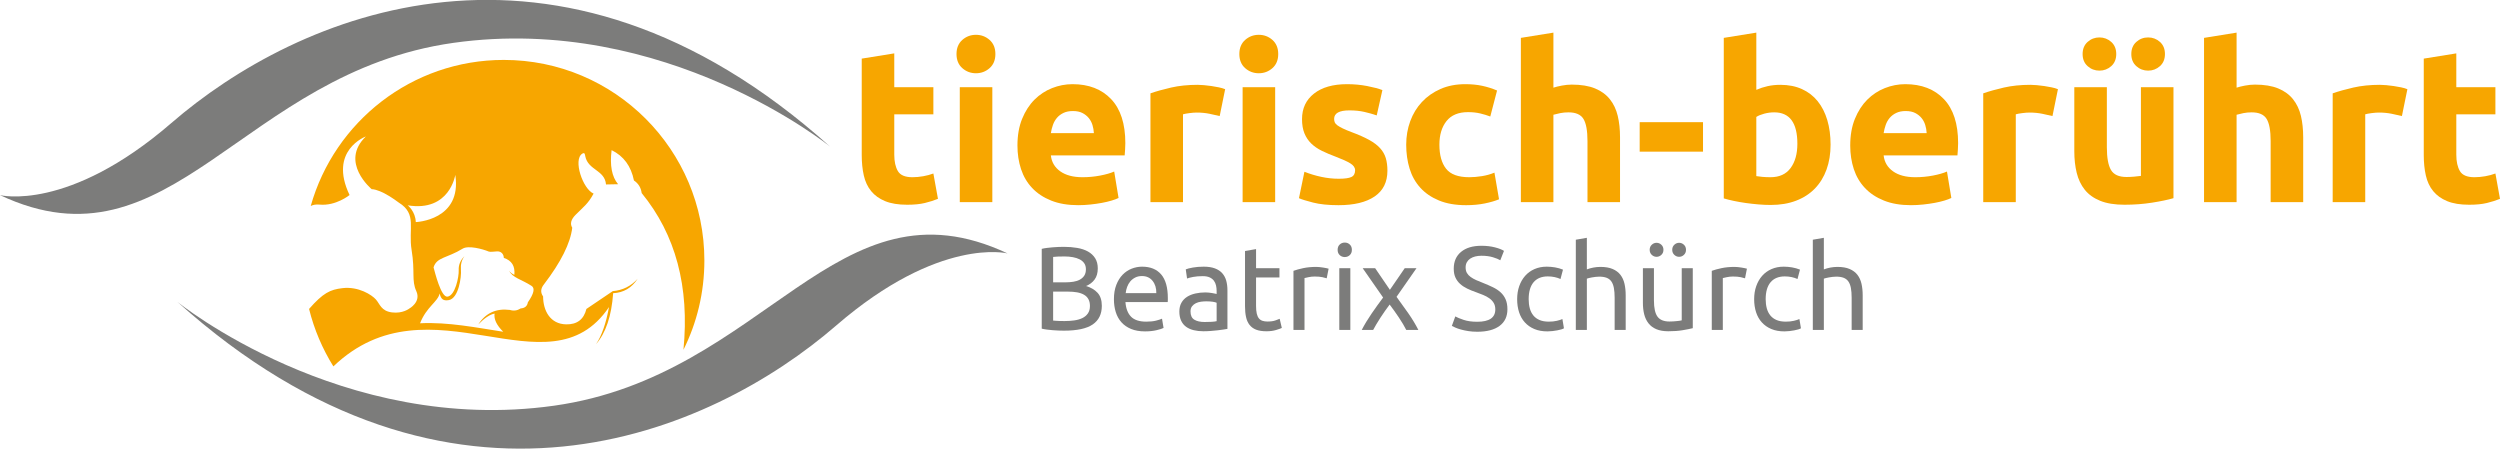 <?xml version="1.0" encoding="utf-8"?>
<!-- Generator: Adobe Illustrator 16.0.0, SVG Export Plug-In . SVG Version: 6.00 Build 0)  -->
<!DOCTYPE svg PUBLIC "-//W3C//DTD SVG 1.1//EN" "http://www.w3.org/Graphics/SVG/1.1/DTD/svg11.dtd">
<svg version="1.1" id="Ebene_2" xmlns="http://www.w3.org/2000/svg" xmlns:xlink="http://www.w3.org/1999/xlink" x="0px" y="0px"
	 width="620.9px" height="111.4px" viewBox="0 0 620.9 111.4" enable-background="new 0 0 620.9 111.4" xml:space="preserve">
<g>
	<path fill="#F7A600" d="M214.019,14.558l8.082-1.302v8.408h9.71v6.727h-9.71v10.035c0,1.7,0.299,3.056,0.896,4.067
		c0.597,1.014,1.798,1.52,3.606,1.52c0.868,0,1.764-0.082,2.686-0.244c0.922-0.163,1.763-0.389,2.522-0.679l1.139,6.293
		c-0.977,0.399-2.062,0.742-3.255,1.031s-2.657,0.435-4.394,0.435c-2.206,0-4.032-0.299-5.479-0.896
		c-1.446-0.597-2.604-1.428-3.472-2.496c-0.868-1.066-1.474-2.359-1.817-3.879c-0.344-1.519-0.515-3.2-0.515-5.044V14.558z"/>
	<path fill="#F7A600" d="M247.215,13.419c0,1.483-0.479,2.649-1.438,3.499c-0.959,0.85-2.089,1.274-3.391,1.274
		s-2.433-0.425-3.39-1.274c-0.959-0.85-1.438-2.016-1.438-3.499c0-1.482,0.479-2.648,1.438-3.499
		c0.957-0.849,2.088-1.274,3.39-1.274s2.432,0.426,3.391,1.274C246.736,10.771,247.215,11.937,247.215,13.419z M246.455,50.197
		h-8.082V21.664h8.082V50.197z"/>
	<path fill="#F7A600" d="M252.693,36.148c0-2.531,0.389-4.747,1.167-6.646c0.776-1.898,1.798-3.479,3.064-4.746
		c1.266-1.266,2.721-2.224,4.366-2.875c1.646-0.65,3.336-0.977,5.072-0.977c4.05,0,7.25,1.239,9.601,3.716
		c2.351,2.478,3.526,6.121,3.526,10.931c0,0.47-0.019,0.985-0.055,1.546s-0.072,1.058-0.108,1.491h-18.334
		c0.181,1.664,0.958,2.983,2.332,3.96s3.219,1.465,5.533,1.465c1.482,0,2.938-0.136,4.366-0.407s2.595-0.605,3.499-1.003
		l1.085,6.563c-0.434,0.217-1.013,0.434-1.735,0.651c-0.725,0.217-1.528,0.407-2.414,0.569c-0.887,0.163-1.836,0.299-2.848,0.407
		c-1.014,0.108-2.026,0.163-3.038,0.163c-2.568,0-4.801-0.38-6.699-1.14c-1.898-0.759-3.472-1.799-4.719-3.12
		c-1.248-1.319-2.17-2.883-2.767-4.691S252.693,38.245,252.693,36.148z M271.678,33.056c-0.036-0.687-0.154-1.356-0.353-2.008
		c-0.199-0.65-0.507-1.229-0.922-1.735c-0.416-0.506-0.94-0.922-1.573-1.248c-0.633-0.325-1.42-0.488-2.359-0.488
		c-0.904,0-1.682,0.154-2.333,0.462c-0.65,0.308-1.193,0.714-1.627,1.22c-0.434,0.507-0.769,1.095-1.003,1.764
		c-0.236,0.669-0.407,1.348-0.516,2.034H271.678z"/>
	<path fill="#F7A600" d="M302.922,28.824c-0.724-0.181-1.572-0.37-2.549-0.569c-0.977-0.198-2.025-0.299-3.146-0.299
		c-0.507,0-1.112,0.046-1.817,0.136c-0.705,0.091-1.238,0.189-1.6,0.299v21.806h-8.083V23.183c1.446-0.506,3.155-0.984,5.127-1.438
		c1.97-0.451,4.167-0.678,6.59-0.678c0.435,0,0.958,0.027,1.573,0.081c0.614,0.055,1.229,0.127,1.845,0.217
		c0.614,0.091,1.229,0.199,1.844,0.326s1.14,0.28,1.573,0.461L302.922,28.824z"/>
	<path fill="#F7A600" d="M317.46,13.419c0,1.483-0.48,2.649-1.438,3.499c-0.959,0.85-2.088,1.274-3.391,1.274
		c-1.301,0-2.432-0.425-3.39-1.274s-1.438-2.016-1.438-3.499c0-1.482,0.479-2.648,1.438-3.499c0.958-0.849,2.089-1.274,3.39-1.274
		c1.303,0,2.432,0.426,3.391,1.274C316.979,10.771,317.46,11.937,317.46,13.419z M316.7,50.197h-8.083V21.664h8.083V50.197z"/>
	<path fill="#F7A600" d="M332.485,44.393c1.482,0,2.529-0.145,3.146-0.435c0.613-0.289,0.922-0.849,0.922-1.682
		c0-0.65-0.398-1.22-1.193-1.708c-0.797-0.488-2.008-1.039-3.635-1.655c-1.266-0.469-2.414-0.957-3.445-1.464
		c-1.029-0.506-1.908-1.112-2.631-1.817s-1.283-1.546-1.682-2.522s-0.596-2.151-0.596-3.525c0-2.676,0.994-4.792,2.982-6.347
		s4.721-2.333,8.191-2.333c1.736,0,3.398,0.154,4.99,0.461c1.592,0.308,2.857,0.643,3.797,1.004l-1.41,6.292
		c-0.941-0.325-1.961-0.614-3.064-0.867s-2.342-0.38-3.715-0.38c-2.533,0-3.799,0.705-3.799,2.115c0,0.325,0.055,0.615,0.164,0.868
		c0.107,0.253,0.324,0.497,0.65,0.732s0.768,0.489,1.328,0.763s1.275,0.574,2.145,0.901c1.77,0.657,3.234,1.305,4.393,1.942
		c1.156,0.638,2.07,1.327,2.74,2.066c0.668,0.739,1.139,1.561,1.41,2.463c0.271,0.901,0.406,1.948,0.406,3.138
		c0,2.815-1.059,4.944-3.174,6.388c-2.115,1.443-5.107,2.166-8.977,2.166c-2.531,0-4.639-0.218-6.32-0.651s-2.848-0.795-3.498-1.085
		l1.355-6.563c1.375,0.543,2.785,0.968,4.232,1.274C329.645,44.24,331.075,44.393,332.485,44.393z"/>
	<path fill="#F7A600" d="M349.245,35.93c0-2.061,0.334-4.004,1.004-5.831c0.668-1.825,1.635-3.417,2.902-4.773
		c1.266-1.355,2.801-2.432,4.611-3.228c1.807-0.795,3.867-1.193,6.184-1.193c1.518,0,2.91,0.136,4.176,0.407s2.496,0.66,3.689,1.166
		l-1.682,6.455c-0.76-0.289-1.592-0.542-2.496-0.76c-0.904-0.217-1.916-0.325-3.037-0.325c-2.387,0-4.168,0.742-5.344,2.224
		c-1.176,1.483-1.762,3.437-1.762,5.858c0,2.568,0.551,4.557,1.654,5.967c1.102,1.411,3.027,2.116,5.777,2.116
		c0.975,0,2.023-0.09,3.145-0.271c1.121-0.181,2.152-0.47,3.092-0.868l1.141,6.618c-0.941,0.399-2.115,0.741-3.527,1.031
		c-1.41,0.289-2.965,0.435-4.664,0.435c-2.604,0-4.846-0.39-6.727-1.167c-1.881-0.777-3.426-1.835-4.637-3.173
		c-1.213-1.338-2.1-2.92-2.658-4.746C349.524,40.044,349.245,38.065,349.245,35.93z"/>
	<path fill="#F7A600" d="M377.723,50.197V9.406l8.082-1.303v13.67c0.543-0.181,1.238-0.353,2.088-0.516
		c0.85-0.162,1.674-0.244,2.469-0.244c2.314,0,4.24,0.317,5.777,0.949c1.537,0.634,2.766,1.528,3.688,2.686
		c0.924,1.157,1.574,2.531,1.953,4.122c0.381,1.592,0.57,3.363,0.57,5.316v16.111h-8.082V35.063c0-2.604-0.336-4.448-1.004-5.533
		c-0.67-1.085-1.908-1.627-3.717-1.627c-0.723,0-1.4,0.063-2.033,0.189c-0.633,0.127-1.203,0.263-1.709,0.407v21.698H377.723z"/>
	<path fill="#F7A600" d="M407.231,30.343h15.73v7.323h-15.73V30.343z"/>
	<path fill="#F7A600" d="M454.641,35.93c0,2.278-0.336,4.34-1.004,6.185c-0.67,1.844-1.637,3.417-2.902,4.719
		s-2.82,2.306-4.664,3.011c-1.846,0.705-3.943,1.058-6.293,1.058c-0.977,0-1.998-0.046-3.064-0.136
		c-1.068-0.091-2.115-0.208-3.146-0.353s-2.016-0.316-2.957-0.516c-0.939-0.198-1.771-0.407-2.494-0.624V9.406l8.082-1.303v14.212
		c0.902-0.397,1.844-0.705,2.82-0.922s2.025-0.325,3.146-0.325c2.025,0,3.814,0.353,5.369,1.058s2.857,1.709,3.906,3.011
		s1.844,2.866,2.387,4.692S454.641,33.689,454.641,35.93z M446.395,35.713c0-5.207-1.916-7.811-5.75-7.811
		c-0.832,0-1.654,0.108-2.467,0.325c-0.814,0.217-1.475,0.488-1.98,0.813v14.7c0.396,0.073,0.902,0.136,1.52,0.189
		c0.613,0.055,1.283,0.082,2.006,0.082c2.205,0,3.869-0.76,4.99-2.278S446.395,38.208,446.395,35.713z"/>
	<path fill="#F7A600" d="M459.522,36.148c0-2.531,0.389-4.747,1.166-6.646s1.799-3.479,3.064-4.746
		c1.266-1.266,2.721-2.224,4.367-2.875c1.645-0.65,3.336-0.977,5.072-0.977c4.049,0,7.25,1.239,9.6,3.716
		c2.352,2.478,3.527,6.121,3.527,10.931c0,0.47-0.02,0.985-0.055,1.546c-0.037,0.561-0.072,1.058-0.109,1.491h-18.334
		c0.182,1.664,0.959,2.983,2.332,3.96c1.375,0.977,3.219,1.465,5.533,1.465c1.482,0,2.938-0.136,4.367-0.407
		c1.428-0.271,2.594-0.605,3.498-1.003l1.086,6.563c-0.434,0.217-1.014,0.434-1.736,0.651c-0.725,0.217-1.527,0.407-2.414,0.569
		c-0.887,0.163-1.836,0.299-2.848,0.407c-1.014,0.108-2.025,0.163-3.037,0.163c-2.568,0-4.801-0.38-6.699-1.14
		c-1.898-0.759-3.473-1.799-4.719-3.12c-1.248-1.319-2.17-2.883-2.768-4.691C459.821,40.198,459.522,38.245,459.522,36.148z
		 M478.507,33.056c-0.035-0.687-0.154-1.356-0.352-2.008c-0.199-0.65-0.508-1.229-0.922-1.735c-0.416-0.506-0.941-0.922-1.574-1.248
		c-0.633-0.325-1.42-0.488-2.359-0.488c-0.904,0-1.682,0.154-2.332,0.462s-1.193,0.714-1.627,1.22
		c-0.434,0.507-0.77,1.095-1.004,1.764c-0.236,0.669-0.406,1.348-0.516,2.034H478.507z"/>
	<path fill="#F7A600" d="M509.751,28.824c-0.723-0.181-1.572-0.37-2.549-0.569c-0.977-0.198-2.025-0.299-3.146-0.299
		c-0.506,0-1.111,0.046-1.816,0.136c-0.705,0.091-1.238,0.189-1.6,0.299v21.806h-8.084V23.183c1.447-0.506,3.156-0.984,5.127-1.438
		c1.971-0.451,4.168-0.678,6.59-0.678c0.436,0,0.959,0.027,1.574,0.081c0.613,0.055,1.229,0.127,1.844,0.217
		c0.615,0.091,1.229,0.199,1.844,0.326s1.141,0.28,1.574,0.461L509.751,28.824z"/>
	<path fill="#F7A600" d="M539.803,49.22c-1.375,0.399-3.146,0.769-5.316,1.113c-2.17,0.343-4.449,0.516-6.836,0.516
		c-2.422,0-4.439-0.326-6.047-0.977c-1.609-0.652-2.885-1.565-3.824-2.74c-0.941-1.175-1.609-2.577-2.008-4.204
		c-0.398-1.628-0.596-3.418-0.596-5.37V21.664h8.082v14.917c0,2.604,0.344,4.484,1.029,5.642c0.688,1.157,1.971,1.735,3.852,1.735
		c0.578,0,1.193-0.027,1.846-0.081c0.65-0.055,1.229-0.117,1.734-0.19V21.664h8.084V49.22z M521.415,17.541
		c-1.123,0-2.1-0.37-2.93-1.111c-0.832-0.741-1.248-1.744-1.248-3.011c0-1.266,0.416-2.269,1.248-3.011
		c0.83-0.74,1.807-1.112,2.93-1.112c1.119,0,2.096,0.372,2.928,1.112c0.832,0.742,1.248,1.745,1.248,3.011
		c0,1.267-0.416,2.27-1.248,3.011S522.534,17.541,521.415,17.541z M533.51,17.541c-1.121,0-2.098-0.37-2.93-1.111
		s-1.248-1.744-1.248-3.011c0-1.266,0.416-2.269,1.248-3.011c0.832-0.74,1.809-1.112,2.93-1.112s2.096,0.372,2.93,1.112
		c0.83,0.742,1.246,1.745,1.246,3.011c0,1.267-0.416,2.27-1.246,3.011C535.606,17.171,534.632,17.541,533.51,17.541z"/>
	<path fill="#F7A600" d="M547.395,50.197V9.406l8.084-1.303v13.67c0.541-0.181,1.238-0.353,2.088-0.516
		c0.85-0.162,1.672-0.244,2.469-0.244c2.313,0,4.238,0.317,5.775,0.949c1.537,0.634,2.768,1.528,3.689,2.686
		s1.572,2.531,1.953,4.122c0.379,1.592,0.568,3.363,0.568,5.316v16.111h-8.082V35.063c0-2.604-0.334-4.448-1.004-5.533
		c-0.668-1.085-1.906-1.627-3.715-1.627c-0.725,0-1.402,0.063-2.035,0.189c-0.633,0.127-1.201,0.263-1.707,0.407v21.698H547.395z"/>
	<path fill="#F7A600" d="M596.54,28.824c-0.723-0.181-1.572-0.37-2.549-0.569c-0.977-0.198-2.025-0.299-3.146-0.299
		c-0.506,0-1.111,0.046-1.816,0.136c-0.705,0.091-1.238,0.189-1.6,0.299v21.806h-8.084V23.183c1.447-0.506,3.156-0.984,5.127-1.438
		c1.971-0.451,4.168-0.678,6.59-0.678c0.436,0,0.959,0.027,1.574,0.081c0.613,0.055,1.229,0.127,1.844,0.217
		c0.615,0.091,1.229,0.199,1.844,0.326s1.141,0.28,1.574,0.461L596.54,28.824z"/>
	<path fill="#F7A600" d="M601.966,14.558l8.082-1.302v8.408h9.709v6.727h-9.709v10.035c0,1.7,0.299,3.056,0.895,4.067
		c0.598,1.014,1.799,1.52,3.607,1.52c0.867,0,1.762-0.082,2.686-0.244c0.922-0.163,1.762-0.389,2.521-0.679l1.139,6.293
		c-0.977,0.399-2.061,0.742-3.254,1.031s-2.658,0.435-4.395,0.435c-2.205,0-4.031-0.299-5.479-0.896
		c-1.445-0.597-2.604-1.428-3.471-2.496c-0.869-1.066-1.475-2.359-1.818-3.879c-0.344-1.519-0.514-3.2-0.514-5.044V14.558z"/>
</g>
<g>
	<path fill="#7C7C7B" d="M264.24,82.125c-0.413,0-0.86-0.01-1.342-0.029c-0.482-0.02-0.963-0.049-1.445-0.089
		c-0.482-0.039-0.958-0.088-1.431-0.147c-0.472-0.059-0.904-0.137-1.297-0.235V61.806c0.393-0.099,0.826-0.177,1.297-0.236
		c0.472-0.059,0.949-0.107,1.431-0.147c0.481-0.039,0.958-0.068,1.43-0.088s0.914-0.03,1.327-0.03c1.18,0,2.285,0.089,3.317,0.266
		s1.927,0.478,2.684,0.899c0.757,0.423,1.352,0.979,1.784,1.666c0.432,0.688,0.649,1.534,0.649,2.536
		c0,1.121-0.266,2.04-0.796,2.758s-1.238,1.253-2.123,1.607c1.199,0.354,2.153,0.914,2.86,1.681
		c0.708,0.767,1.062,1.849,1.062,3.244c0,2.045-0.752,3.583-2.256,4.615S267.503,82.125,264.24,82.125z M261.556,70.123h3.008
		c0.708,0,1.376-0.049,2.005-0.147c0.629-0.099,1.175-0.275,1.637-0.531c0.462-0.255,0.826-0.59,1.091-1.003
		c0.266-0.412,0.398-0.934,0.398-1.563c0-0.59-0.138-1.086-0.413-1.489c-0.276-0.403-0.654-0.728-1.135-0.974
		c-0.482-0.245-1.047-0.428-1.696-0.545c-0.649-0.118-1.337-0.178-2.064-0.178c-0.728,0-1.297,0.011-1.71,0.03
		c-0.413,0.02-0.787,0.049-1.121,0.088V70.123z M261.556,72.423v7.195c0.216,0.021,0.472,0.04,0.767,0.06
		c0.255,0.02,0.555,0.034,0.899,0.044c0.344,0.01,0.742,0.015,1.194,0.015c0.845,0,1.646-0.054,2.404-0.162
		c0.756-0.107,1.42-0.3,1.99-0.575c0.57-0.274,1.027-0.658,1.372-1.15c0.344-0.49,0.516-1.11,0.516-1.857
		c0-0.668-0.128-1.233-0.383-1.695c-0.256-0.462-0.625-0.831-1.106-1.106c-0.482-0.274-1.057-0.472-1.725-0.59
		c-0.669-0.118-1.416-0.177-2.241-0.177H261.556z"/>
	<path fill="#7C7C7B" d="M276.655,74.31c0-1.356,0.196-2.541,0.59-3.554c0.393-1.013,0.914-1.853,1.563-2.521
		c0.649-0.668,1.396-1.17,2.241-1.504s1.71-0.501,2.595-0.501c2.064,0,3.646,0.644,4.748,1.931c1.101,1.288,1.651,3.249,1.651,5.884
		c0,0.118,0,0.271,0,0.457c0,0.188-0.01,0.359-0.029,0.516h-10.499c0.118,1.593,0.58,2.802,1.386,3.628
		c0.806,0.825,2.064,1.238,3.775,1.238c0.963,0,1.774-0.083,2.433-0.251c0.658-0.166,1.154-0.328,1.489-0.486l0.383,2.301
		c-0.334,0.177-0.919,0.363-1.755,0.56c-0.836,0.196-1.784,0.295-2.846,0.295c-1.337,0-2.492-0.201-3.465-0.604
		c-0.973-0.402-1.774-0.958-2.403-1.666c-0.629-0.708-1.096-1.548-1.401-2.521C276.807,76.537,276.655,75.47,276.655,74.31z
		 M287.183,72.806c0.019-1.239-0.291-2.256-0.929-3.053c-0.639-0.796-1.519-1.194-2.639-1.194c-0.629,0-1.185,0.123-1.667,0.369
		c-0.482,0.246-0.89,0.565-1.224,0.958c-0.334,0.394-0.595,0.846-0.782,1.356c-0.187,0.512-0.31,1.032-0.369,1.563H287.183z"/>
	<path fill="#7C7C7B" d="M298.949,66.23c1.102,0,2.03,0.143,2.787,0.427c0.757,0.285,1.366,0.688,1.828,1.209
		c0.462,0.521,0.791,1.141,0.988,1.858c0.196,0.718,0.295,1.509,0.295,2.374v9.584c-0.236,0.04-0.565,0.094-0.988,0.162
		c-0.423,0.069-0.899,0.133-1.43,0.192c-0.531,0.059-1.106,0.112-1.726,0.162c-0.619,0.049-1.234,0.073-1.843,0.073
		c-0.865,0-1.662-0.088-2.389-0.266c-0.728-0.177-1.356-0.457-1.887-0.84c-0.531-0.384-0.944-0.89-1.239-1.519
		c-0.295-0.63-0.442-1.387-0.442-2.271c0-0.845,0.172-1.572,0.516-2.182c0.344-0.609,0.811-1.102,1.401-1.475
		s1.278-0.649,2.064-0.826s1.612-0.266,2.478-0.266c0.275,0,0.56,0.016,0.855,0.045c0.295,0.029,0.575,0.069,0.84,0.118
		c0.266,0.049,0.497,0.093,0.693,0.132c0.196,0.04,0.334,0.069,0.413,0.089v-0.767c0-0.452-0.05-0.899-0.147-1.342
		c-0.099-0.442-0.275-0.836-0.531-1.18s-0.604-0.619-1.047-0.826c-0.442-0.206-1.017-0.31-1.725-0.31
		c-0.904,0-1.696,0.064-2.374,0.192s-1.185,0.261-1.519,0.397l-0.325-2.271c0.354-0.157,0.944-0.31,1.77-0.457
		S297.986,66.23,298.949,66.23z M299.185,79.972c0.649,0,1.224-0.015,1.725-0.045c0.502-0.029,0.919-0.083,1.254-0.162v-4.57
		c-0.197-0.099-0.517-0.182-0.959-0.251c-0.441-0.068-0.978-0.104-1.607-0.104c-0.413,0-0.851,0.029-1.313,0.089
		c-0.462,0.059-0.885,0.182-1.268,0.368c-0.383,0.188-0.703,0.442-0.958,0.768c-0.255,0.324-0.383,0.752-0.383,1.282
		c0,0.983,0.314,1.666,0.944,2.05C297.249,79.78,298.104,79.972,299.185,79.972z"/>
	<path fill="#7C7C7B" d="M311.954,66.613h5.811v2.301h-5.811v7.077c0,0.767,0.061,1.4,0.178,1.902
		c0.117,0.501,0.295,0.895,0.531,1.18s0.531,0.486,0.885,0.604s0.766,0.177,1.238,0.177c0.826,0,1.488-0.093,1.99-0.28
		c0.502-0.187,0.85-0.319,1.047-0.398l0.531,2.271c-0.275,0.138-0.758,0.31-1.445,0.516s-1.475,0.31-2.359,0.31
		c-1.043,0-1.902-0.133-2.58-0.397c-0.678-0.266-1.224-0.664-1.637-1.195c-0.412-0.53-0.703-1.184-0.869-1.961
		c-0.168-0.776-0.251-1.676-0.251-2.698V62.337l2.742-0.472V66.613z"/>
	<path fill="#7C7C7B" d="M326.907,66.289c0.234,0,0.506,0.015,0.811,0.044s0.604,0.069,0.898,0.118s0.566,0.099,0.813,0.147
		c0.244,0.049,0.426,0.094,0.545,0.133l-0.473,2.389c-0.217-0.078-0.574-0.172-1.076-0.28c-0.502-0.107-1.145-0.162-1.932-0.162
		c-0.512,0-1.018,0.055-1.518,0.162c-0.502,0.108-0.832,0.182-0.988,0.222v12.887h-2.742V67.261
		c0.648-0.235,1.453-0.457,2.418-0.663C324.626,66.392,325.706,66.289,326.907,66.289z"/>
	<path fill="#7C7C7B" d="M333.983,63.841c-0.492,0-0.91-0.162-1.254-0.486s-0.516-0.762-0.516-1.313c0-0.55,0.172-0.987,0.516-1.312
		c0.344-0.325,0.762-0.487,1.254-0.487s0.91,0.162,1.254,0.487c0.344,0.324,0.516,0.762,0.516,1.312
		c0,0.551-0.172,0.988-0.516,1.313S334.475,63.841,333.983,63.841z M335.37,81.948h-2.742V66.613h2.742V81.948z"/>
	<path fill="#7C7C7B" d="M349.259,81.948c-0.217-0.433-0.48-0.914-0.795-1.445c-0.314-0.53-0.66-1.076-1.033-1.637
		c-0.373-0.56-0.756-1.115-1.15-1.666c-0.393-0.55-0.775-1.071-1.15-1.563c-0.373,0.491-0.756,1.017-1.148,1.577
		c-0.395,0.561-0.773,1.121-1.137,1.682c-0.363,0.56-0.703,1.105-1.018,1.636c-0.314,0.531-0.58,1.003-0.795,1.416H338.2
		c0.688-1.337,1.51-2.698,2.463-4.084c0.953-1.387,1.902-2.708,2.846-3.967l-5.072-7.284h3.096l3.658,5.367l3.686-5.367h2.92
		l-4.955,7.107c0.943,1.278,1.912,2.63,2.904,4.055c0.994,1.426,1.834,2.816,2.521,4.173H349.259z"/>
	<path fill="#7C7C7B" d="M366.893,79.913c2.988,0,4.482-1.021,4.482-3.066c0-0.629-0.133-1.165-0.398-1.607s-0.623-0.826-1.076-1.15
		s-0.969-0.604-1.549-0.84c-0.58-0.236-1.193-0.473-1.842-0.708c-0.748-0.256-1.455-0.546-2.123-0.87
		c-0.67-0.324-1.25-0.708-1.74-1.15c-0.492-0.442-0.881-0.968-1.166-1.577s-0.428-1.347-0.428-2.212c0-1.789,0.609-3.186,1.83-4.188
		c1.219-1.003,2.898-1.504,5.043-1.504c1.238,0,2.363,0.133,3.375,0.397c1.014,0.266,1.756,0.556,2.227,0.87l-0.914,2.33
		c-0.412-0.256-1.027-0.506-1.842-0.752c-0.816-0.246-1.766-0.369-2.846-0.369c-0.551,0-1.063,0.06-1.535,0.177
		c-0.471,0.118-0.885,0.295-1.238,0.531s-0.633,0.536-0.84,0.899c-0.207,0.364-0.311,0.792-0.311,1.283
		c0,0.551,0.109,1.013,0.324,1.386c0.217,0.374,0.521,0.703,0.916,0.988c0.393,0.285,0.85,0.545,1.371,0.781
		c0.52,0.235,1.096,0.472,1.725,0.708c0.885,0.354,1.695,0.707,2.434,1.062c0.736,0.354,1.375,0.776,1.916,1.268
		c0.541,0.492,0.959,1.076,1.254,1.755s0.441,1.499,0.441,2.463c0,1.789-0.654,3.165-1.961,4.128
		c-1.307,0.964-3.15,1.445-5.529,1.445c-0.807,0-1.549-0.055-2.227-0.162c-0.678-0.108-1.283-0.236-1.813-0.384
		c-0.531-0.147-0.988-0.305-1.373-0.472c-0.383-0.167-0.682-0.31-0.898-0.428l0.855-2.359c0.451,0.256,1.139,0.541,2.064,0.855
		C364.427,79.756,365.555,79.913,366.893,79.913z"/>
	<path fill="#7C7C7B" d="M384.321,82.302c-1.238,0-2.324-0.196-3.258-0.59c-0.934-0.393-1.721-0.943-2.359-1.651
		c-0.639-0.707-1.115-1.548-1.43-2.521c-0.314-0.973-0.473-2.049-0.473-3.229s0.172-2.261,0.516-3.244
		c0.344-0.982,0.832-1.833,1.461-2.551s1.4-1.278,2.314-1.681c0.914-0.403,1.932-0.604,3.053-0.604c0.688,0,1.375,0.059,2.064,0.177
		c0.688,0.117,1.346,0.305,1.975,0.56l-0.619,2.33c-0.412-0.196-0.889-0.354-1.43-0.472s-1.115-0.177-1.725-0.177
		c-1.533,0-2.709,0.481-3.525,1.444c-0.814,0.964-1.223,2.37-1.223,4.218c0,0.825,0.092,1.583,0.279,2.271
		c0.188,0.688,0.482,1.278,0.885,1.77s0.92,0.87,1.549,1.135c0.629,0.266,1.395,0.398,2.301,0.398c0.727,0,1.385-0.068,1.975-0.206
		s1.053-0.285,1.387-0.442l0.383,2.3c-0.158,0.099-0.383,0.192-0.678,0.28c-0.295,0.089-0.629,0.167-1.002,0.236
		c-0.375,0.068-0.773,0.127-1.195,0.177C385.122,82.277,384.716,82.302,384.321,82.302z"/>
	<path fill="#7C7C7B" d="M391.37,81.948V59.536l2.742-0.473v7.845c0.512-0.196,1.057-0.349,1.637-0.457
		c0.58-0.107,1.154-0.162,1.727-0.162c1.219,0,2.23,0.172,3.037,0.516c0.805,0.345,1.449,0.826,1.932,1.445
		c0.48,0.619,0.82,1.361,1.018,2.227c0.195,0.865,0.295,1.818,0.295,2.86v8.611h-2.744v-8.021c0-0.943-0.063-1.749-0.191-2.418
		c-0.127-0.668-0.338-1.209-0.633-1.622s-0.689-0.712-1.18-0.899c-0.492-0.187-1.102-0.28-1.828-0.28
		c-0.295,0-0.602,0.02-0.916,0.06c-0.314,0.039-0.613,0.083-0.898,0.132c-0.285,0.05-0.541,0.104-0.768,0.163
		c-0.225,0.059-0.389,0.107-0.486,0.146v12.74H391.37z"/>
	<path fill="#7C7C7B" d="M420.419,81.506c-0.631,0.157-1.461,0.324-2.492,0.501c-1.033,0.178-2.227,0.266-3.584,0.266
		c-1.18,0-2.172-0.172-2.979-0.516s-1.455-0.831-1.945-1.46c-0.492-0.629-0.846-1.371-1.063-2.227s-0.324-1.804-0.324-2.846v-8.611
		h2.742v8.021c0,1.868,0.295,3.205,0.885,4.011c0.59,0.807,1.582,1.209,2.979,1.209c0.295,0,0.6-0.01,0.914-0.029
		s0.609-0.045,0.885-0.074s0.525-0.059,0.752-0.088c0.227-0.03,0.389-0.063,0.486-0.104V66.613h2.744V81.506z M411.423,63.782
		c-0.451,0-0.85-0.162-1.193-0.486s-0.516-0.742-0.516-1.254c0-0.511,0.172-0.929,0.516-1.253s0.742-0.486,1.193-0.486
		c0.453,0,0.852,0.162,1.195,0.486s0.516,0.742,0.516,1.253c0,0.512-0.172,0.93-0.516,1.254S411.876,63.782,411.423,63.782z
		 M417.026,63.782c-0.453,0-0.85-0.162-1.193-0.486c-0.346-0.324-0.518-0.742-0.518-1.254c0-0.511,0.172-0.929,0.518-1.253
		c0.344-0.324,0.74-0.486,1.193-0.486s0.85,0.162,1.195,0.486c0.344,0.324,0.516,0.742,0.516,1.253c0,0.512-0.172,0.93-0.516,1.254
		C417.876,63.62,417.479,63.782,417.026,63.782z"/>
	<path fill="#7C7C7B" d="M430.798,66.289c0.236,0,0.506,0.015,0.813,0.044c0.303,0.029,0.604,0.069,0.898,0.118
		s0.564,0.099,0.811,0.147s0.428,0.094,0.547,0.133l-0.473,2.389c-0.217-0.078-0.574-0.172-1.076-0.28
		c-0.502-0.107-1.146-0.162-1.932-0.162c-0.512,0-1.018,0.055-1.52,0.162c-0.5,0.108-0.83,0.182-0.988,0.222v12.887h-2.742V67.261
		c0.648-0.235,1.455-0.457,2.418-0.663S429.598,66.289,430.798,66.289z"/>
	<path fill="#7C7C7B" d="M443.184,82.302c-1.238,0-2.326-0.196-3.26-0.59c-0.934-0.393-1.721-0.943-2.359-1.651
		c-0.639-0.707-1.115-1.548-1.43-2.521c-0.314-0.973-0.473-2.049-0.473-3.229s0.172-2.261,0.518-3.244
		c0.344-0.982,0.83-1.833,1.459-2.551s1.4-1.278,2.314-1.681c0.914-0.403,1.932-0.604,3.053-0.604c0.688,0,1.377,0.059,2.064,0.177
		c0.688,0.117,1.346,0.305,1.977,0.56l-0.619,2.33c-0.414-0.196-0.891-0.354-1.432-0.472s-1.115-0.177-1.725-0.177
		c-1.533,0-2.709,0.481-3.523,1.444c-0.816,0.964-1.225,2.37-1.225,4.218c0,0.825,0.094,1.583,0.279,2.271
		c0.188,0.688,0.482,1.278,0.885,1.77c0.404,0.491,0.92,0.87,1.549,1.135c0.629,0.266,1.396,0.398,2.301,0.398
		c0.727,0,1.385-0.068,1.975-0.206s1.053-0.285,1.387-0.442l0.383,2.3c-0.156,0.099-0.383,0.192-0.678,0.28
		c-0.295,0.089-0.629,0.167-1.002,0.236c-0.375,0.068-0.771,0.127-1.195,0.177C443.985,82.277,443.577,82.302,443.184,82.302z"/>
	<path fill="#7C7C7B" d="M450.231,81.948V59.536l2.742-0.473v7.845c0.512-0.196,1.057-0.349,1.637-0.457
		c0.58-0.107,1.156-0.162,1.727-0.162c1.219,0,2.23,0.172,3.037,0.516c0.807,0.345,1.449,0.826,1.932,1.445
		c0.48,0.619,0.82,1.361,1.018,2.227c0.195,0.865,0.295,1.818,0.295,2.86v8.611h-2.742v-8.021c0-0.943-0.064-1.749-0.191-2.418
		c-0.129-0.668-0.34-1.209-0.635-1.622s-0.689-0.712-1.18-0.899c-0.492-0.187-1.102-0.28-1.828-0.28c-0.295,0-0.6,0.02-0.914,0.06
		c-0.314,0.039-0.615,0.083-0.9,0.132c-0.285,0.05-0.541,0.104-0.766,0.163c-0.227,0.059-0.389,0.107-0.488,0.146v12.74H450.231z"/>
</g>
<g id="XMLID_1_">
	<path id="XMLID_3_" fill="#7C7C7B" d="M44.051,74.968c0,0,40.871,33.205,93.552,25.791c52.681-7.412,70.097-57.833,112.625-37.821
		c0,0-16.902-4.281-42.564,17.916C176.662,107.669,112.22,136.129,44.051,74.968z"/>
	<path id="XMLID_2_" fill="#7C7C7B" d="M206.181,36.433c0,0-40.871-33.205-93.552-25.792C59.949,18.054,42.533,68.475,0.004,48.463
		c0,0,16.903,4.281,42.564-17.916C73.571,3.732,138.012-24.728,206.181,36.433z"/>
</g>
<path fill="#F7A600" d="M174.939,64.706c0-27.517-22.307-49.823-49.823-49.823c-22.819,0-42.041,15.347-47.943,36.276
	c0.593-0.297,1.304-0.429,2.185-0.344c4.08,0.392,7.461-2.376,7.461-2.376c-5.316-11.104,4.049-14.548,4.049-14.548
	c-6.633,6.39,1.445,13.093,1.445,13.093c1.234,0.008,3.141,1.026,3.141,1.026c1.737,0.886,3.6,2.315,3.6,2.315
	c4.611,2.848,2.295,6.448,3.181,11.834c0.886,5.387-0.073,7.451,1.162,10.158c1.234,2.707-1.749,4.32-1.749,4.32
	s-1.631,1.302-4.31,0.953s-2.968-2.06-3.976-3.204c-1.009-1.144-4.312-3.29-8.303-2.821c-3.069,0.36-4.801,1.178-8.3,5.165
	c1.269,5.114,3.325,9.918,6.037,14.271c24.027-22.981,53.409,7.564,68.457-14.739c-0.741,4.05-1.815,7.121-3.22,9.213
	c2.431-2.788,3.848-7.007,4.249-12.657c2.584-0.119,4.611-1.312,6.083-3.578c-1.663,1.838-3.72,2.858-6.173,3.063l-6.552,4.428
	c-0.646,2.606-2.324,3.883-5.032,3.828c-3.965-0.072-5.708-3.394-5.725-6.936c-0.688-0.98-0.615-1.983,0.218-3.008
	c4.217-5.517,6.558-10.202,7.022-14.056c-0.597-0.979-0.319-2.049,0.833-3.208c1.9-1.915,3.122-2.746,4.466-5.268
	c-2.687-1.136-5.15-8.431-2.822-9.91c0.653-0.413,0.665,0.185,0.762,0.653c0.718,3.491,4.846,3.364,5.146,6.988l3.002-0.059
	c-1.551-1.848-2.088-4.669-1.61-8.465c2.985,1.459,4.833,3.971,5.546,7.536c1.1,0.734,1.741,1.778,1.923,3.131
	c8.449,10.316,11.907,23.29,10.374,38.919C173.068,80.202,174.939,72.673,174.939,64.706z M103.262,55.156
	c-0.074-2.646-1.995-4.159-1.995-4.159c10.435,1.688,11.81-7.565,11.81-7.565C114.789,54.753,103.262,55.156,103.262,55.156z
	 M131.096,75.089c-0.142,0.928-0.734,1.432-1.774,1.511c-0.858,0.546-1.753,0.67-2.686,0.373c-3.413-0.426-6.029,0.774-7.848,3.601
	c1.515-1.565,2.864-2.463,4.048-2.694c-0.214,1.391,0.509,2.896,2.145,4.512c-6.594-1.003-13.617-2.45-20.655-2.104
	c1.591-4.096,4.403-5.301,4.864-7.398c0.33,1.404,0.889,1.899,2.285,1.643c2.427-0.448,3.156-5.714,3-7.558
	c-0.108-1.272,0.184-2.393,0.876-3.361c-1.009,1.032-1.485,2.187-1.427,3.463c0.079,1.73-0.894,6.368-2.801,6.602
	c-1.596,0.193-3.12-6.108-3.444-7.272c0.773-2.578,3.392-2.282,7.222-4.647c1.409-0.87,4.949,0.072,6.507,0.723
	c0.31,0.13,1.453-0.005,1.991-0.046c1.03-0.076,1.704,0.624,1.732,1.618c1.965,0.635,2.836,2.038,2.614,4.211
	c-0.593-0.276-1.027-0.623-1.302-1.042c0.826,1.778,3.063,2.146,5.557,3.764C132.915,71.55,132.614,72.918,131.096,75.089z"/>
</svg>
